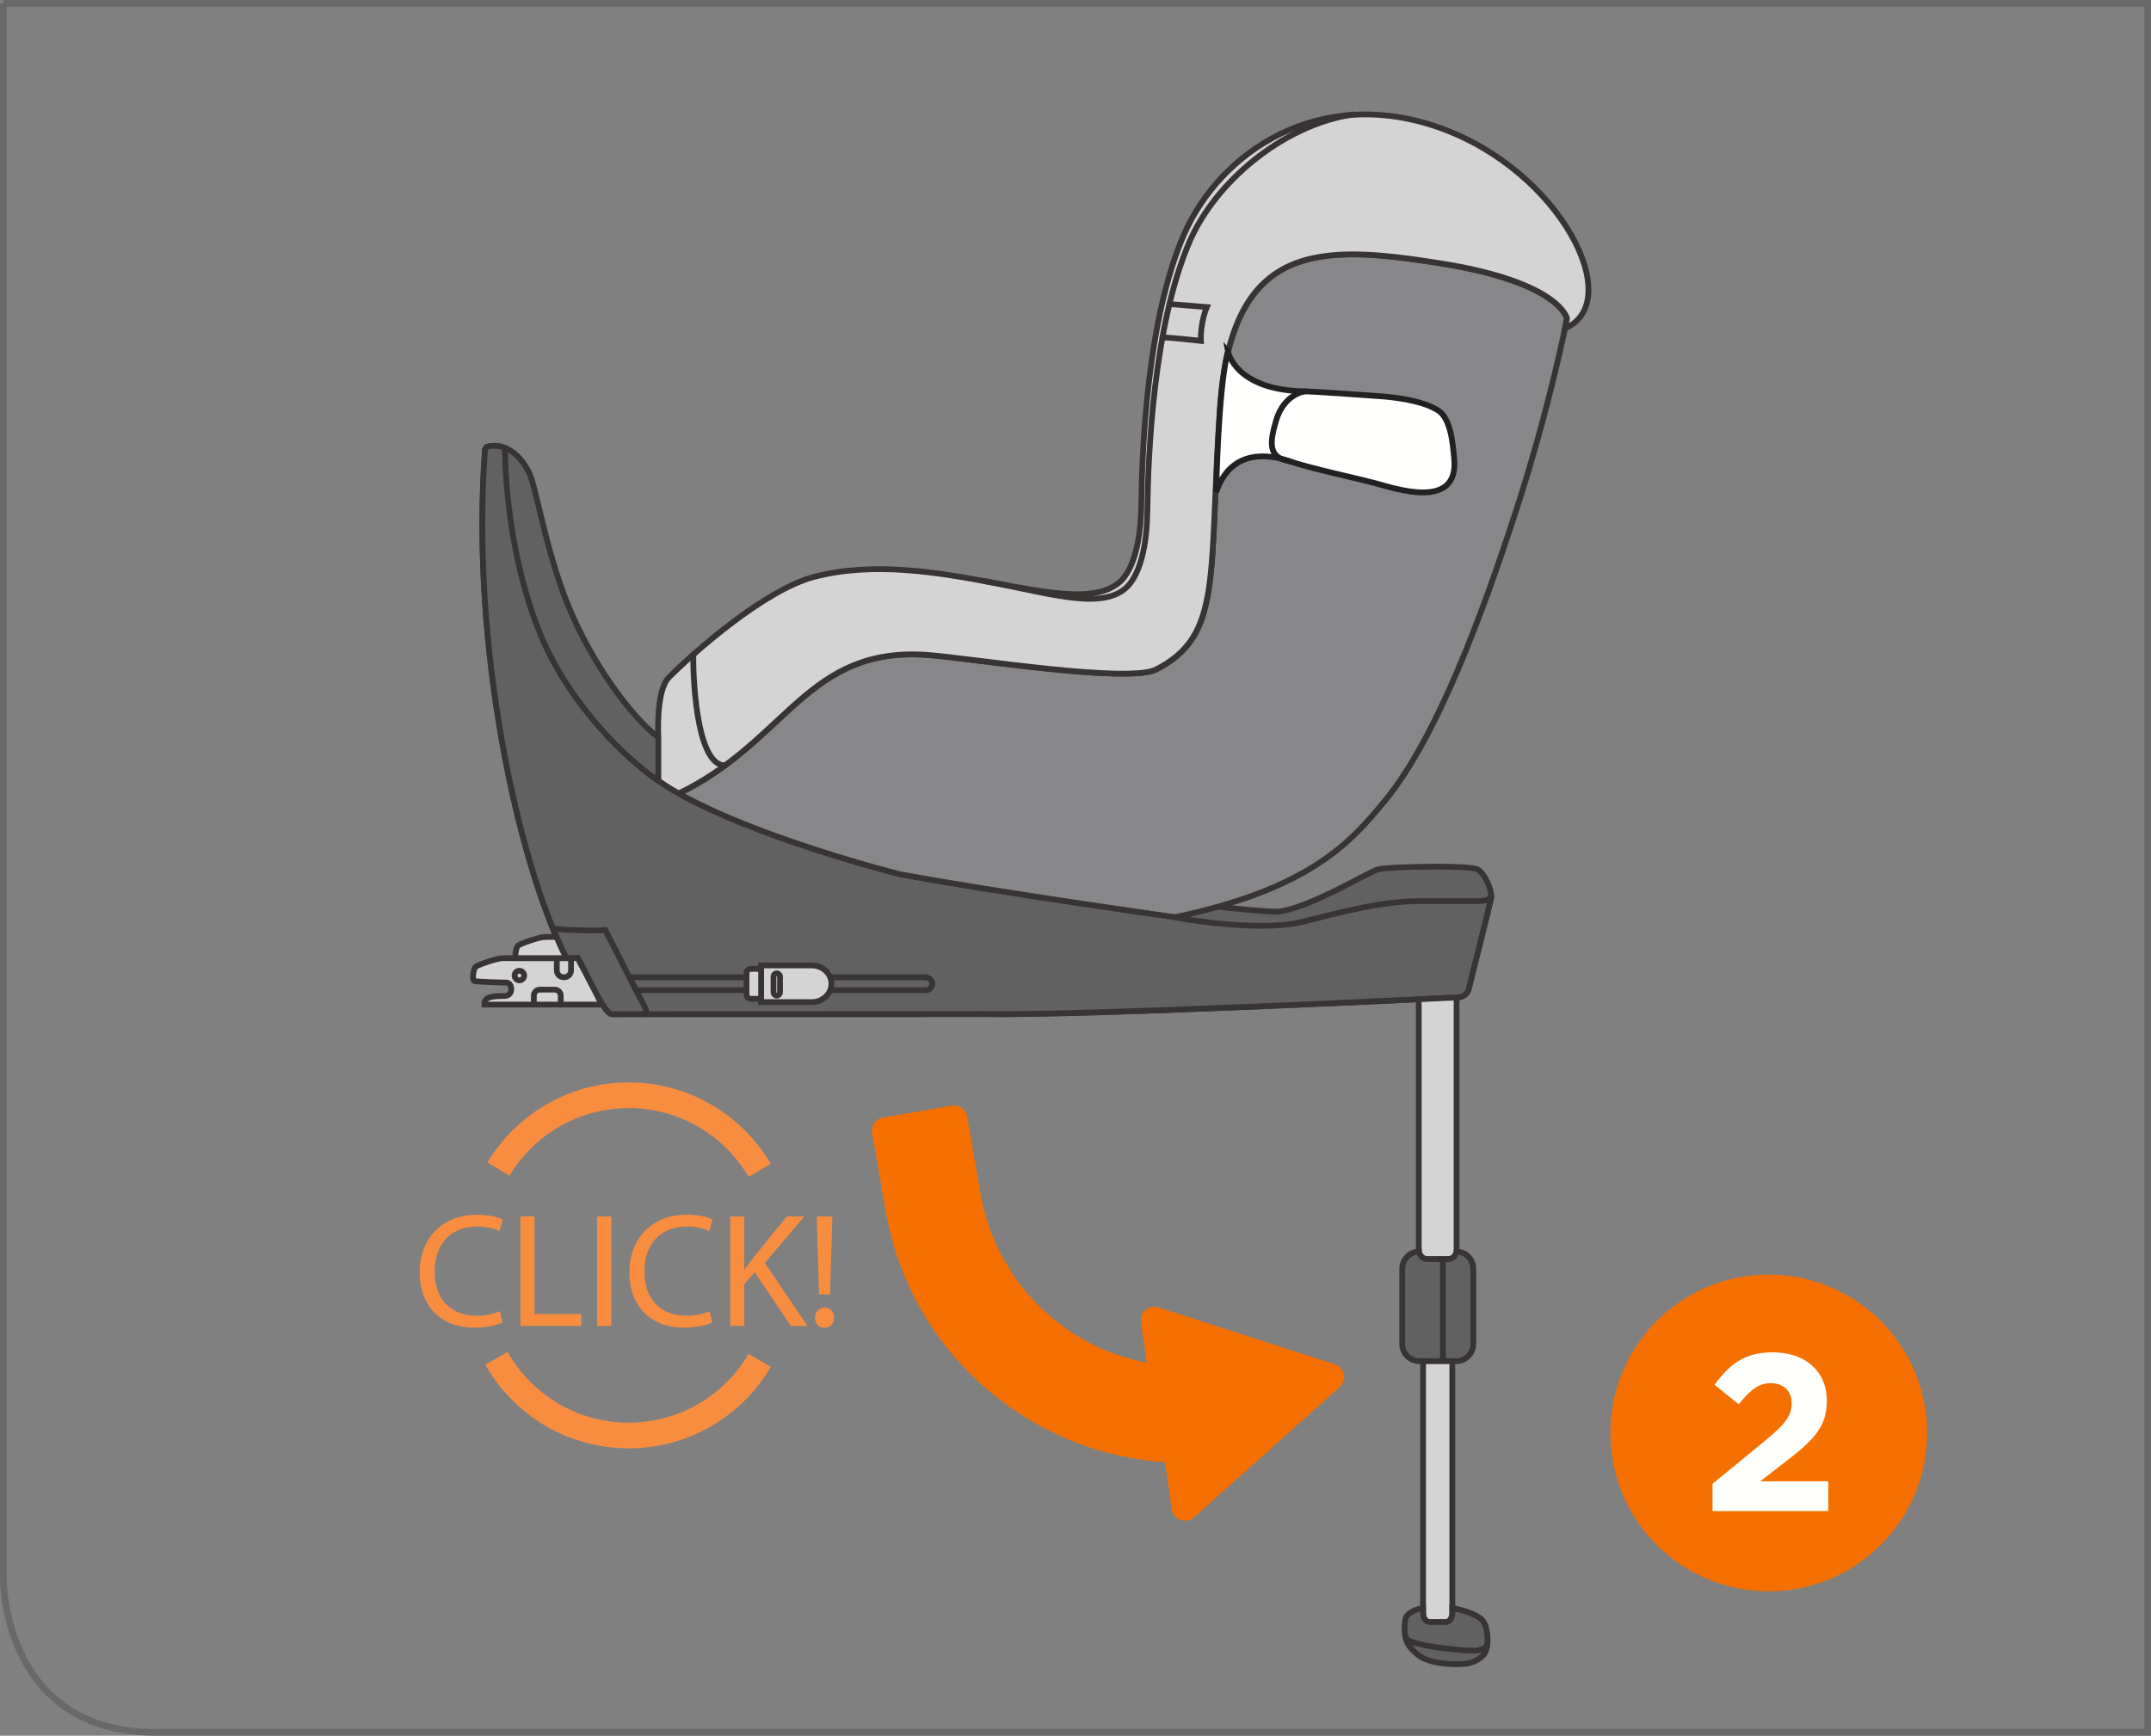 <?xml version="1.0" encoding="UTF-8"?>
<!DOCTYPE svg PUBLIC "-//W3C//DTD SVG 1.1//EN" "http://www.w3.org/Graphics/SVG/1.1/DTD/svg11.dtd">
<!-- Creator: CorelDRAW 2017 -->
<svg xmlns="http://www.w3.org/2000/svg" xml:space="preserve" width="28.275mm" height="22.82mm" version="1.1" style="shape-rendering:geometricPrecision; text-rendering:geometricPrecision; image-rendering:optimizeQuality; fill-rule:evenodd; clip-rule:evenodd"
viewBox="0 0 305.43 246.51"
 xmlns:xlink="http://www.w3.org/1999/xlink">
 <rect x="0" y="0" width="305.43" height="246.51" fill="#808080" stroke="none"/>
 <defs>
  <style type="text/css">
   <![CDATA[
    .str3 {stroke:#F88D40;stroke-width:3.65;stroke-miterlimit:4}
    .str0 {stroke:#69696A;stroke-width:0.95;stroke-miterlimit:4}
    .str1 {stroke:#383434;stroke-width:0.82;stroke-linecap:round;stroke-miterlimit:4}
    .str2 {stroke:#222023;stroke-width:0.82;stroke-linecap:round;stroke-miterlimit:4}
    .fil0 {fill:none;fill-rule:nonzero}
    .fil2 {fill:#FFFFFE;fill-rule:nonzero}
    .fil5 {fill:#D5D4D5;fill-rule:nonzero}
    .fil6 {fill:#ACACAF;fill-rule:nonzero}
    .fil4 {fill:#878688;fill-rule:nonzero}
    .fil3 {fill:#626162;fill-rule:nonzero}
    .fil7 {fill:#F88D40;fill-rule:nonzero}
    .fil1 {fill:#F57000;fill-rule:nonzero}
   ]]>
  </style>
 </defs>
 <g id="Слой_x0020_1">
  <path class="fil0 str0" d="M0.48 0.48l0 223.95c0,0 0,21.6 21.6,21.6l282.88 0 0 -245.55 -304.48 0z"/>
  <path class="fil1" d="M251.15 226c12.42,0 22.49,-10.07 22.49,-22.49 0,-12.42 -10.07,-22.49 -22.49,-22.49 -12.42,0 -22.49,10.07 -22.49,22.49 0,12.42 10.07,22.49 22.49,22.49z"/>
  <path class="fil2" d="M243.17 214.6l16.44 0 0 -4.22 -9.68 0 3.62 -2.8c3.94,-3.04 5.85,-4.89 5.85,-8.6l0 -0.06c0,-4.16 -3.05,-6.86 -7.66,-6.86 -3.97,0 -6.09,1.62 -8.28,4.61l3.43 2.76c1.65,-2.03 2.82,-2.99 4.53,-2.99 1.75,0 2.99,1.02 2.99,2.89 0,1.85 -1.08,3.05 -3.84,5.34l-7.4 6.06 0 3.87z"/>
  <path class="fil1" d="M168.27 215.98c-0.23,0 -0.44,-0.04 -0.66,-0.11 -0.66,-0.25 -1.14,-0.83 -1.23,-1.53l-0.95 -6.68c-7.89,-0.51 -15.45,-3.19 -22,-7.79 -9.43,-6.65 -15.71,-16.56 -17.68,-27.93l-1.91 -11.02c-0.18,-1.04 0.51,-2.02 1.55,-2.21l9.74 -1.69c0.11,-0.01 0.21,-0.02 0.32,-0.02 0.39,0 0.78,0.12 1.1,0.34 0.41,0.29 0.69,0.74 0.78,1.24l1.92 11.03c2.1,12.14 11.63,21.68 23.6,23.93l-0.85 -5.77c-0.09,-0.65 0.15,-1.31 0.66,-1.73 0.35,-0.3 0.79,-0.46 1.23,-0.46 0.19,0 0.4,0.03 0.59,0.1l25.06 8.07c0.65,0.21 1.14,0.74 1.28,1.42 0.14,0.67 -0.09,1.36 -0.59,1.82l-20.7 18.52c-0.36,0.32 -0.81,0.48 -1.27,0.48z"/>
  <path class="fil3" d="M181.63 129.46c4.44,-0.57 12.74,-5.65 14.1,-6.01 1.36,-0.36 13.03,-0.61 14.1,0.03 1.07,0.64 2.08,3.08 1.9,4.05 -0.18,0.96 -3.22,13.06 -3.22,13.06 -0.18,0.54 -0.68,1.04 -1.61,1.07 -0.93,0.04 -51.91,2.58 -66.91,2.36l-53.12 0.02c-1.02,0 -3.38,-5.33 -4.83,-7.96l-1.65 0c-6.87,-13.64 -13.6,-44.43 -11.52,-72.2 0,0 0.06,-0.33 0.33,-0.42 1.02,-0.32 3.74,-0.42 5.82,3.44 1.14,2.12 2.34,10.96 5.65,19.08 3.38,8.27 8.94,15.79 12.79,18.75 9.51,7.29 17.77,11.37 27.51,14.13 25.92,7.36 58.15,10.91 60.64,10.59z"/>
  <path class="fil0 str1" d="M181.63 129.46c4.44,-0.57 12.74,-5.65 14.1,-6.01 1.36,-0.36 13.03,-0.61 14.1,0.03 1.07,0.64 2.08,3.08 1.9,4.05 -0.18,0.96 -3.22,13.06 -3.22,13.06 -0.18,0.54 -0.68,1.04 -1.61,1.07 -0.93,0.04 -51.91,2.58 -66.91,2.36l-53.12 0.02c-1.02,0 -3.38,-5.33 -4.83,-7.96l-1.65 0c-6.87,-13.64 -13.6,-44.43 -11.52,-72.2 0,0 0.06,-0.33 0.33,-0.42 1.02,-0.32 3.74,-0.42 5.82,3.44 1.14,2.12 2.34,10.96 5.65,19.08 3.38,8.27 8.94,15.79 12.79,18.75 9.51,7.29 17.77,11.37 27.51,14.13 25.92,7.36 58.15,10.91 60.64,10.59z"/>
  <path class="fil4" d="M204.51 37.39c-17.01,-2.68 -29.68,-3.22 -31.29,20.62 -1.62,23.9 0.4,32.21 -9.02,37.05 -3.98,2.04 -26.42,-1.59 -32.43,-2.04 -17.18,-1.29 -19.95,12.2 -35.42,19.69 11.59,6.52 31.5,11.5 31.5,11.5 13.28,2.43 36.02,5.67 38.88,6.07 19.44,-4.05 25.2,-10.83 29.9,-16.53 7.43,-9 13.84,-26.49 18.58,-41.02 4.9,-15.02 7.3,-27.49 7.3,-27.49 0,0 -0.99,-5.15 -18,-7.84z"/>
  <path class="fil0 str1" d="M204.51 37.39c-17.01,-2.68 -29.68,-3.22 -31.29,20.62 -1.62,23.9 0.4,32.21 -9.02,37.05 -3.98,2.04 -26.42,-1.59 -32.43,-2.04 -17.18,-1.29 -19.95,12.2 -35.42,19.69 11.59,6.52 31.5,11.5 31.5,11.5 13.28,2.43 36.02,5.67 38.88,6.07 19.44,-4.05 25.2,-10.83 29.9,-16.53 7.43,-9 13.84,-26.49 18.58,-41.02 4.9,-15.02 7.3,-27.49 7.3,-27.49 0,0 -0.99,-5.15 -18,-7.84z"/>
  <path class="fil5" d="M204.51 18.17c-17.15,-6.12 -31.29,3.33 -36.44,15.25 -5.16,11.92 -5.91,30.23 -6.01,38.28 -0.11,8.05 -2.42,10.42 -3.12,11.01 -6.72,5.69 -26.2,-5.21 -43.28,-0.8 -7.06,1.82 -17.13,10.74 -20.67,14.28 -1.91,1.91 -1.51,8.54 -1.51,8.54l0 6.17c0.59,0.41 1.06,0.73 1.62,1.07 0.44,0.27 0.9,0.53 1.37,0.8 -0.04,-0.02 -0.08,-0.05 -0.12,-0.07 15.48,-7.49 18.24,-20.97 35.42,-19.68 6.01,0.45 28.46,4.08 32.43,2.04 9.42,-4.84 7.4,-13.15 9.02,-37.05 1.61,-23.84 14.28,-23.3 31.29,-20.62 17.01,2.69 18,7.84 18,7.84 0,0 -0.1,0.5 -0.29,1.41 8.73,-3.75 -0.57,-22.35 -17.72,-28.47z"/>
  <path class="fil0 str1" d="M204.51 18.17c-17.15,-6.12 -31.29,3.33 -36.44,15.25 -5.16,11.92 -5.91,30.23 -6.01,38.28 -0.11,8.05 -2.42,10.42 -3.12,11.01 -6.72,5.69 -26.2,-5.21 -43.28,-0.8 -7.06,1.82 -17.13,10.74 -20.67,14.28 -1.91,1.91 -1.51,8.54 -1.51,8.54l0 6.17c0.59,0.41 1.06,0.73 1.62,1.07 0.44,0.27 0.9,0.53 1.37,0.8 -0.04,-0.02 -0.08,-0.05 -0.12,-0.07 15.48,-7.49 18.24,-20.97 35.42,-19.68 6.01,0.45 28.46,4.08 32.43,2.04 9.42,-4.84 7.4,-13.15 9.02,-37.05 1.61,-23.84 14.28,-23.3 31.29,-20.62 17.01,2.69 18,7.84 18,7.84 0,0 -0.1,0.5 -0.29,1.41 8.73,-3.75 -0.57,-22.35 -17.72,-28.47z"/>
  <path class="fil5" d="M97.71 113.45l0 0c-0.04,-0.02 -0.07,-0.04 -0.11,-0.06 0.03,0.02 0.07,0.04 0.11,0.06z"/>
  <path class="fil0 str1" d="M97.71 113.45l0 0c-0.04,-0.02 -0.07,-0.04 -0.11,-0.06 0.03,0.02 0.07,0.04 0.11,0.06z"/>
  <path class="fil0 str1" d="M192.16 16.25c-10.2,1.53 -19.66,9.77 -23.23,18.03 -5.16,11.92 -5.91,30.23 -6.01,38.28 -0.11,8.05 -2.42,10.41 -3.12,11.01 -3.69,3.13 -11.23,0.54 -20.11,-1.06"/>
  <path class="fil0 str1" d="M98.57 114.31l0 0c-0.04,-0.02 -0.07,-0.04 -0.11,-0.06 0.03,0.02 0.07,0.04 0.11,0.06z"/>
  <path class="fil0 str1" d="M98.46 92.94c-0.1,1.89 0.21,15.81 4.49,15.76"/>
  <path class="fil0 str1" d="M166.05 43.18l5.31 0.43c0,0 -0.94,2.18 -0.84,4.8 0,0 -4.77,-0.54 -5.46,-0.47"/>
  <path class="fil2" d="M174.35 49.88c0,0 0.99,5.56 10.96,5.7 1.3,0.02 7.77,0.49 10.51,0.68 2.1,0.14 6.18,0.61 8.39,2.03 1.75,1.12 2.07,4.51 2.28,6.85 0.68,7.35 -8.3,4.26 -11.12,3.51 -3.11,-0.83 -9.33,-2.13 -12.33,-3.17 -2.58,-0.89 -8.23,-1.94 -10.35,4.42 0,0 0.28,-14.86 1.67,-20.01z"/>
  <path class="fil0 str2" d="M174.35 49.88c0,0 0.99,5.56 10.96,5.7 1.3,0.02 7.77,0.49 10.51,0.68 2.1,0.14 6.18,0.61 8.39,2.03 1.75,1.12 2.07,4.51 2.28,6.85 0.68,7.35 -8.3,4.26 -11.12,3.51 -3.11,-0.83 -9.33,-2.13 -12.33,-3.17 -2.58,-0.89 -8.23,-1.94 -10.35,4.42 0,0 0.28,-14.86 1.67,-20.01z"/>
  <path class="fil0 str2" d="M185.31 55.58c0,0 -2.98,0.32 -4.11,4.15 -0.88,2.99 -1.22,5.29 1.84,5.74"/>
  <path class="fil3" d="M166.88 130.3c0,0 11.68,2.2 18.04,0.62 6.35,-1.58 11.37,-2.94 16.82,-2.94l8.04 0c0,0 1.7,0.07 1.97,-0.74l0 -0.03c0,0.11 -0,0.22 -0.02,0.31 -0.18,0.96 -3.22,13.06 -3.22,13.06 -0.18,0.54 -0.68,1.04 -1.61,1.07 -0.93,0.04 -51.9,2.58 -66.9,2.36l-53.12 0.02c-1.02,0 -3.38,-5.33 -4.83,-7.96l-1.65 0c-6.87,-13.64 -13.6,-44.43 -11.53,-72.2 0,0 0.06,-0.33 0.33,-0.42 0.51,-0.16 1.44,-0.26 2.5,0.15 0,0 -0.17,13.66 4.97,26.34 3.52,8.7 10.64,16.63 16.69,20.89l0.11 0.05c0.59,0.41 1.06,0.73 1.61,1.07 11.33,6.88 32.75,12.24 32.75,12.24 13.21,2.42 35.77,5.63 38.83,6.06l0.2 0.03z"/>
  <path class="fil0 str1" d="M166.88 130.3c0,0 11.68,2.2 18.04,0.62 6.35,-1.58 11.37,-2.94 16.82,-2.94l8.04 0c0,0 1.7,0.07 1.97,-0.74l0 -0.03c0,0.11 -0,0.22 -0.02,0.31 -0.18,0.96 -3.22,13.06 -3.22,13.06 -0.18,0.54 -0.68,1.04 -1.61,1.07 -0.93,0.04 -51.9,2.58 -66.9,2.36l-53.12 0.02c-1.02,0 -3.38,-5.33 -4.83,-7.96l-1.65 0c-6.87,-13.64 -13.6,-44.43 -11.53,-72.2 0,0 0.06,-0.33 0.33,-0.42 0.51,-0.16 1.44,-0.26 2.5,0.15 0,0 -0.17,13.66 4.97,26.34 3.52,8.7 10.64,16.63 16.69,20.89l0.11 0.05c0.59,0.41 1.06,0.73 1.61,1.07 11.33,6.88 32.75,12.24 32.75,12.24 13.21,2.42 35.77,5.63 38.83,6.06l0.2 0.03z"/>
  <path class="fil5" d="M82.05 136.08l-1.65 0 -9.02 0c-0.81,0 -3.51,0.95 -3.84,1.22 -0.32,0.27 -0.52,1.83 -0.24,2 0.27,0.17 4.58,0.25 4.58,0.25 0.93,0 1.04,1.86 -0.18,1.9 -1.22,0.03 -3.02,-0.07 -2.93,1.22l16.68 0 -0.92 -1.8c-0.87,-1.62 -1.78,-3.52 -2.48,-4.79z"/>
  <path class="fil0 str1" d="M82.05 136.08l-1.65 0 -9.02 0c-0.81,0 -3.51,0.95 -3.84,1.22 -0.32,0.27 -0.52,1.83 -0.24,2 0.27,0.17 4.58,0.25 4.58,0.25 0.93,0 1.04,1.86 -0.18,1.9 -1.22,0.03 -3.02,-0.07 -2.93,1.22l16.68 0 -0.92 -1.8c-0.87,-1.62 -1.78,-3.52 -2.48,-4.79z"/>
  <path class="fil0 str1" d="M74.43 138.55c0,0.38 -0.3,0.68 -0.68,0.68 -0.38,0 -0.68,-0.3 -0.68,-0.68 0,-0.38 0.3,-0.68 0.68,-0.68 0.37,0 0.68,0.3 0.68,0.68z"/>
  <path class="fil0 str1" d="M79.62 142.67l0 -1.27c0,-0.47 -0.38,-0.85 -0.85,-0.85l-2.12 0c-0.47,0 -0.85,0.38 -0.85,0.85l0 1.27"/>
  <path class="fil0 str1" d="M81.08 136.08l0 1.74c0,0.53 -0.44,0.97 -0.98,0.97l-0.06 0c-0.54,0 -0.98,-0.44 -0.98,-0.97l0 -1.74"/>
  <path class="fil6" d="M82.05 136.08c0.06,0.11 0.12,0.22 0.19,0.35 -0.06,-0.12 -0.13,-0.24 -0.19,-0.35z"/>
  <path class="fil0 str1" d="M82.05 136.08c0.06,0.11 0.12,0.22 0.19,0.35 -0.06,-0.12 -0.13,-0.24 -0.19,-0.35z"/>
  <path class="fil5" d="M77.39 133.07c-0.81,0 -3.51,0.95 -3.83,1.22 -0.26,0.22 -0.45,1.3 -0.35,1.78l7.19 0c-0.46,-0.93 -0.93,-1.93 -1.39,-3.01l-1.61 0z"/>
  <path class="fil0 str1" d="M77.39 133.07c-0.81,0 -3.51,0.95 -3.83,1.22 -0.26,0.22 -0.45,1.3 -0.35,1.78l7.19 0c-0.46,-0.93 -0.93,-1.93 -1.39,-3.01l-1.61 0z"/>
  <path class="fil6" d="M82.27 136.5c0.13,0.24 0.26,0.5 0.4,0.77 -0.14,-0.27 -0.27,-0.52 -0.4,-0.77z"/>
  <path class="fil0 str1" d="M82.27 136.5c0.13,0.24 0.26,0.5 0.4,0.77 -0.14,-0.27 -0.27,-0.52 -0.4,-0.77z"/>
  <path class="fil6" d="M82.72 137.36c0.05,0.11 0.11,0.21 0.16,0.32 -0.05,-0.11 -0.11,-0.21 -0.16,-0.32z"/>
  <path class="fil0 str1" d="M82.72 137.36c0.05,0.11 0.11,0.21 0.16,0.32 -0.05,-0.11 -0.11,-0.21 -0.16,-0.32z"/>
  <path class="fil0 str1" d="M78.49 131.85c0.72,0.22 5.95,0.4 7.45,0.22 0,0 5.33,10.49 5.62,10.95 0.29,0.47 0.31,1.01 -0.27,1.01"/>
  <path class="fil0 str1" d="M131.4 138.8l-42.02 0c0.33,0.65 0.65,1.27 0.94,1.83l41.09 0c0.54,0 0.98,-0.41 0.98,-0.91 0,-0.5 -0.44,-0.91 -0.98,-0.91z"/>
  <path class="fil5" d="M115.28 137.11l-7.21 0 0 5.21 7.21 0c1.53,0 2.78,-1.17 2.78,-2.61 0,-1.43 -1.25,-2.6 -2.78,-2.6z"/>
  <path class="fil0 str1" d="M115.28 137.11l-7.21 0 0 5.21 7.21 0c1.53,0 2.78,-1.17 2.78,-2.61 0,-1.43 -1.25,-2.6 -2.78,-2.6z"/>
  <path class="fil5" d="M108.07 137.6l-1.46 0c-0.33,0 -0.61,0.27 -0.61,0.61l0 3.03c0,0.33 0.27,0.61 0.61,0.61l1.46 0 0 -4.25z"/>
  <path class="fil0 str1" d="M108.07 137.6l-1.46 0c-0.33,0 -0.61,0.27 -0.61,0.61l0 3.03c0,0.33 0.27,0.61 0.61,0.61l1.46 0 0 -4.25z"/>
  <path class="fil5" d="M110.76 140.91c0,0.27 -0.21,0.49 -0.47,0.49 -0.25,0 -0.46,-0.22 -0.46,-0.49l0 -2.2c0,-0.27 0.21,-0.48 0.46,-0.48 0.26,0 0.47,0.22 0.47,0.48l0 2.2z"/>
  <path class="fil0 str1" d="M110.76 140.91c0,0.27 -0.21,0.49 -0.47,0.49 -0.25,0 -0.46,-0.22 -0.46,-0.49l0 -2.2c0,-0.27 0.21,-0.48 0.46,-0.48 0.26,0 0.47,0.22 0.47,0.48l0 2.2z"/>
  <path class="fil5" d="M201.46 141.92l0 35.68c0,0.67 0.55,1.22 1.22,1.22l2.93 0c0.67,0 1.22,-0.54 1.22,-1.22l0 -35.94c-0.41,0.02 -2.36,0.11 -5.37,0.25z"/>
  <path class="fil0 str1" d="M201.46 141.92l0 35.68c0,0.67 0.55,1.22 1.22,1.22l2.93 0c0.67,0 1.22,-0.54 1.22,-1.22l0 -35.94c-0.41,0.02 -2.36,0.11 -5.37,0.25z"/>
  <path class="fil3" d="M206.82 177.75c-0.07,0.6 -0.58,1.07 -1.2,1.07l-2.93 0c-0.62,0 -1.13,-0.47 -1.2,-1.07 -1.31,0.03 -2.38,1.11 -2.38,2.43l0 10.7c0,1.34 1.1,2.43 2.43,2.43l5.23 0c1.34,0 2.43,-1.09 2.43,-2.43l0 -10.7c0,-1.32 -1.06,-2.4 -2.38,-2.43z"/>
  <path class="fil0 str1" d="M206.82 177.75c-0.07,0.6 -0.58,1.07 -1.2,1.07l-2.93 0c-0.62,0 -1.13,-0.47 -1.2,-1.07 -1.31,0.03 -2.38,1.11 -2.38,2.43l0 10.7c0,1.34 1.1,2.43 2.43,2.43l5.23 0c1.34,0 2.43,-1.09 2.43,-2.43l0 -10.7c0,-1.32 -1.06,-2.4 -2.38,-2.43z"/>
  <path class="fil0 str1" d="M204.52 178.82c0,0 0.37,0.15 0.37,0.77l0 13.72"/>
  <path class="fil5" d="M202.07 193.32l0 35.84c0,0.67 0.42,1.22 0.94,1.22l2.27 0c0.52,0 0.94,-0.55 0.94,-1.22l0 -35.84 -4.15 0z"/>
  <path class="fil0 str1" d="M202.07 193.32l0 35.84c0,0.67 0.42,1.22 0.94,1.22l2.27 0c0.52,0 0.94,-0.55 0.94,-1.22l0 -35.84 -4.15 0z"/>
  <path class="fil3" d="M210.73 230.45c-0.74,-1.44 -4.51,-2.07 -4.51,-2.07l0 0.77c0,0.67 -0.42,1.22 -0.94,1.22l-2.27 0c-0.52,0 -0.94,-0.55 -0.94,-1.22l0 -0.71c-0.87,-0.05 -2.4,0.7 -2.52,1.56 -0.46,3.25 0.71,3.99 1.53,4.8 1.4,1.4 4.82,1.71 6.99,1.49 1.47,-0.15 2.33,-0.98 2.6,-1.27 0.67,-0.71 0.79,-3.14 0.05,-4.57z"/>
  <path class="fil0 str1" d="M210.73 230.45c-0.74,-1.44 -4.51,-2.07 -4.51,-2.07l0 0.77c0,0.67 -0.42,1.22 -0.94,1.22l-2.27 0c-0.52,0 -0.94,-0.55 -0.94,-1.22l0 -0.71c-0.87,-0.05 -2.4,0.7 -2.52,1.56 -0.46,3.25 0.71,3.99 1.53,4.8 1.4,1.4 4.82,1.71 6.99,1.49 1.47,-0.15 2.33,-0.98 2.6,-1.27 0.67,-0.71 0.79,-3.14 0.05,-4.57z"/>
  <path class="fil0 str1" d="M199.54 232.44c0.4,0.49 0.29,0.63 2.25,1.11 1.96,0.48 7.23,1.05 8.06,0.84 0.84,-0.22 1.1,-0.3 1.34,-0.82"/>
  <path class="fil0 str3" d="M107.87 166.21c-3.74,-6.37 -10.67,-10.66 -18.6,-10.66m0 0c-7.85,0 -14.73,4.21 -18.5,10.49m-0.28 26.87c3.7,6.55 10.72,10.96 18.78,10.96 7.93,0 14.86,-4.28 18.6,-10.66"/>
  <path class="fil7" d="M70.97 186.21c-0.8,0.39 -2.05,0.65 -3.28,0.65 -3.78,0 -5.97,-2.45 -5.97,-6.25 0,-4.09 2.42,-6.42 6.06,-6.42 1.3,0 2.38,0.27 3.14,0.65l0.48 -1.64c-0.53,-0.28 -1.75,-0.69 -3.69,-0.69 -4.83,0 -8.12,3.3 -8.12,8.17 0,5.1 3.3,7.87 7.68,7.87 1.89,0 3.37,-0.37 4.11,-0.74l-0.42 -1.59zm2.93 2.1l8.65 0 0 -1.69 -6.65 0 0 -13.87 -2.01 0 0 15.55zm10.89 -15.55l0 15.55 2.01 0 0 -15.55 -2.01 0zm15.96 13.45c-0.8,0.39 -2.05,0.65 -3.28,0.65 -3.78,0 -5.97,-2.45 -5.97,-6.25 0,-4.09 2.42,-6.42 6.06,-6.42 1.3,0 2.38,0.27 3.14,0.65l0.48 -1.64c-0.53,-0.28 -1.75,-0.69 -3.69,-0.69 -4.83,0 -8.12,3.3 -8.12,8.17 0,5.1 3.3,7.87 7.68,7.87 1.89,0 3.37,-0.37 4.11,-0.74l-0.42 -1.59zm2.93 2.1l2.01 0 0 -5.93 1.48 -1.71 5.12 7.64 2.37 0 -6.06 -8.95 5.62 -6.6 -2.49 0 -4.75 5.84c-0.39,0.5 -0.81,1.06 -1.22,1.66l-0.07 0 0 -7.5 -2.01 0 0 15.55zm14.19 -4.47l0.32 -11.08 -2.22 0 0.33 11.08 1.57 0zm-0.79 4.73c0.83,0 1.36,-0.62 1.36,-1.43 0,-0.83 -0.53,-1.43 -1.36,-1.43 -0.78,0 -1.36,0.6 -1.36,1.43 0,0.81 0.55,1.43 1.36,1.43z"/>
 </g>
</svg>
